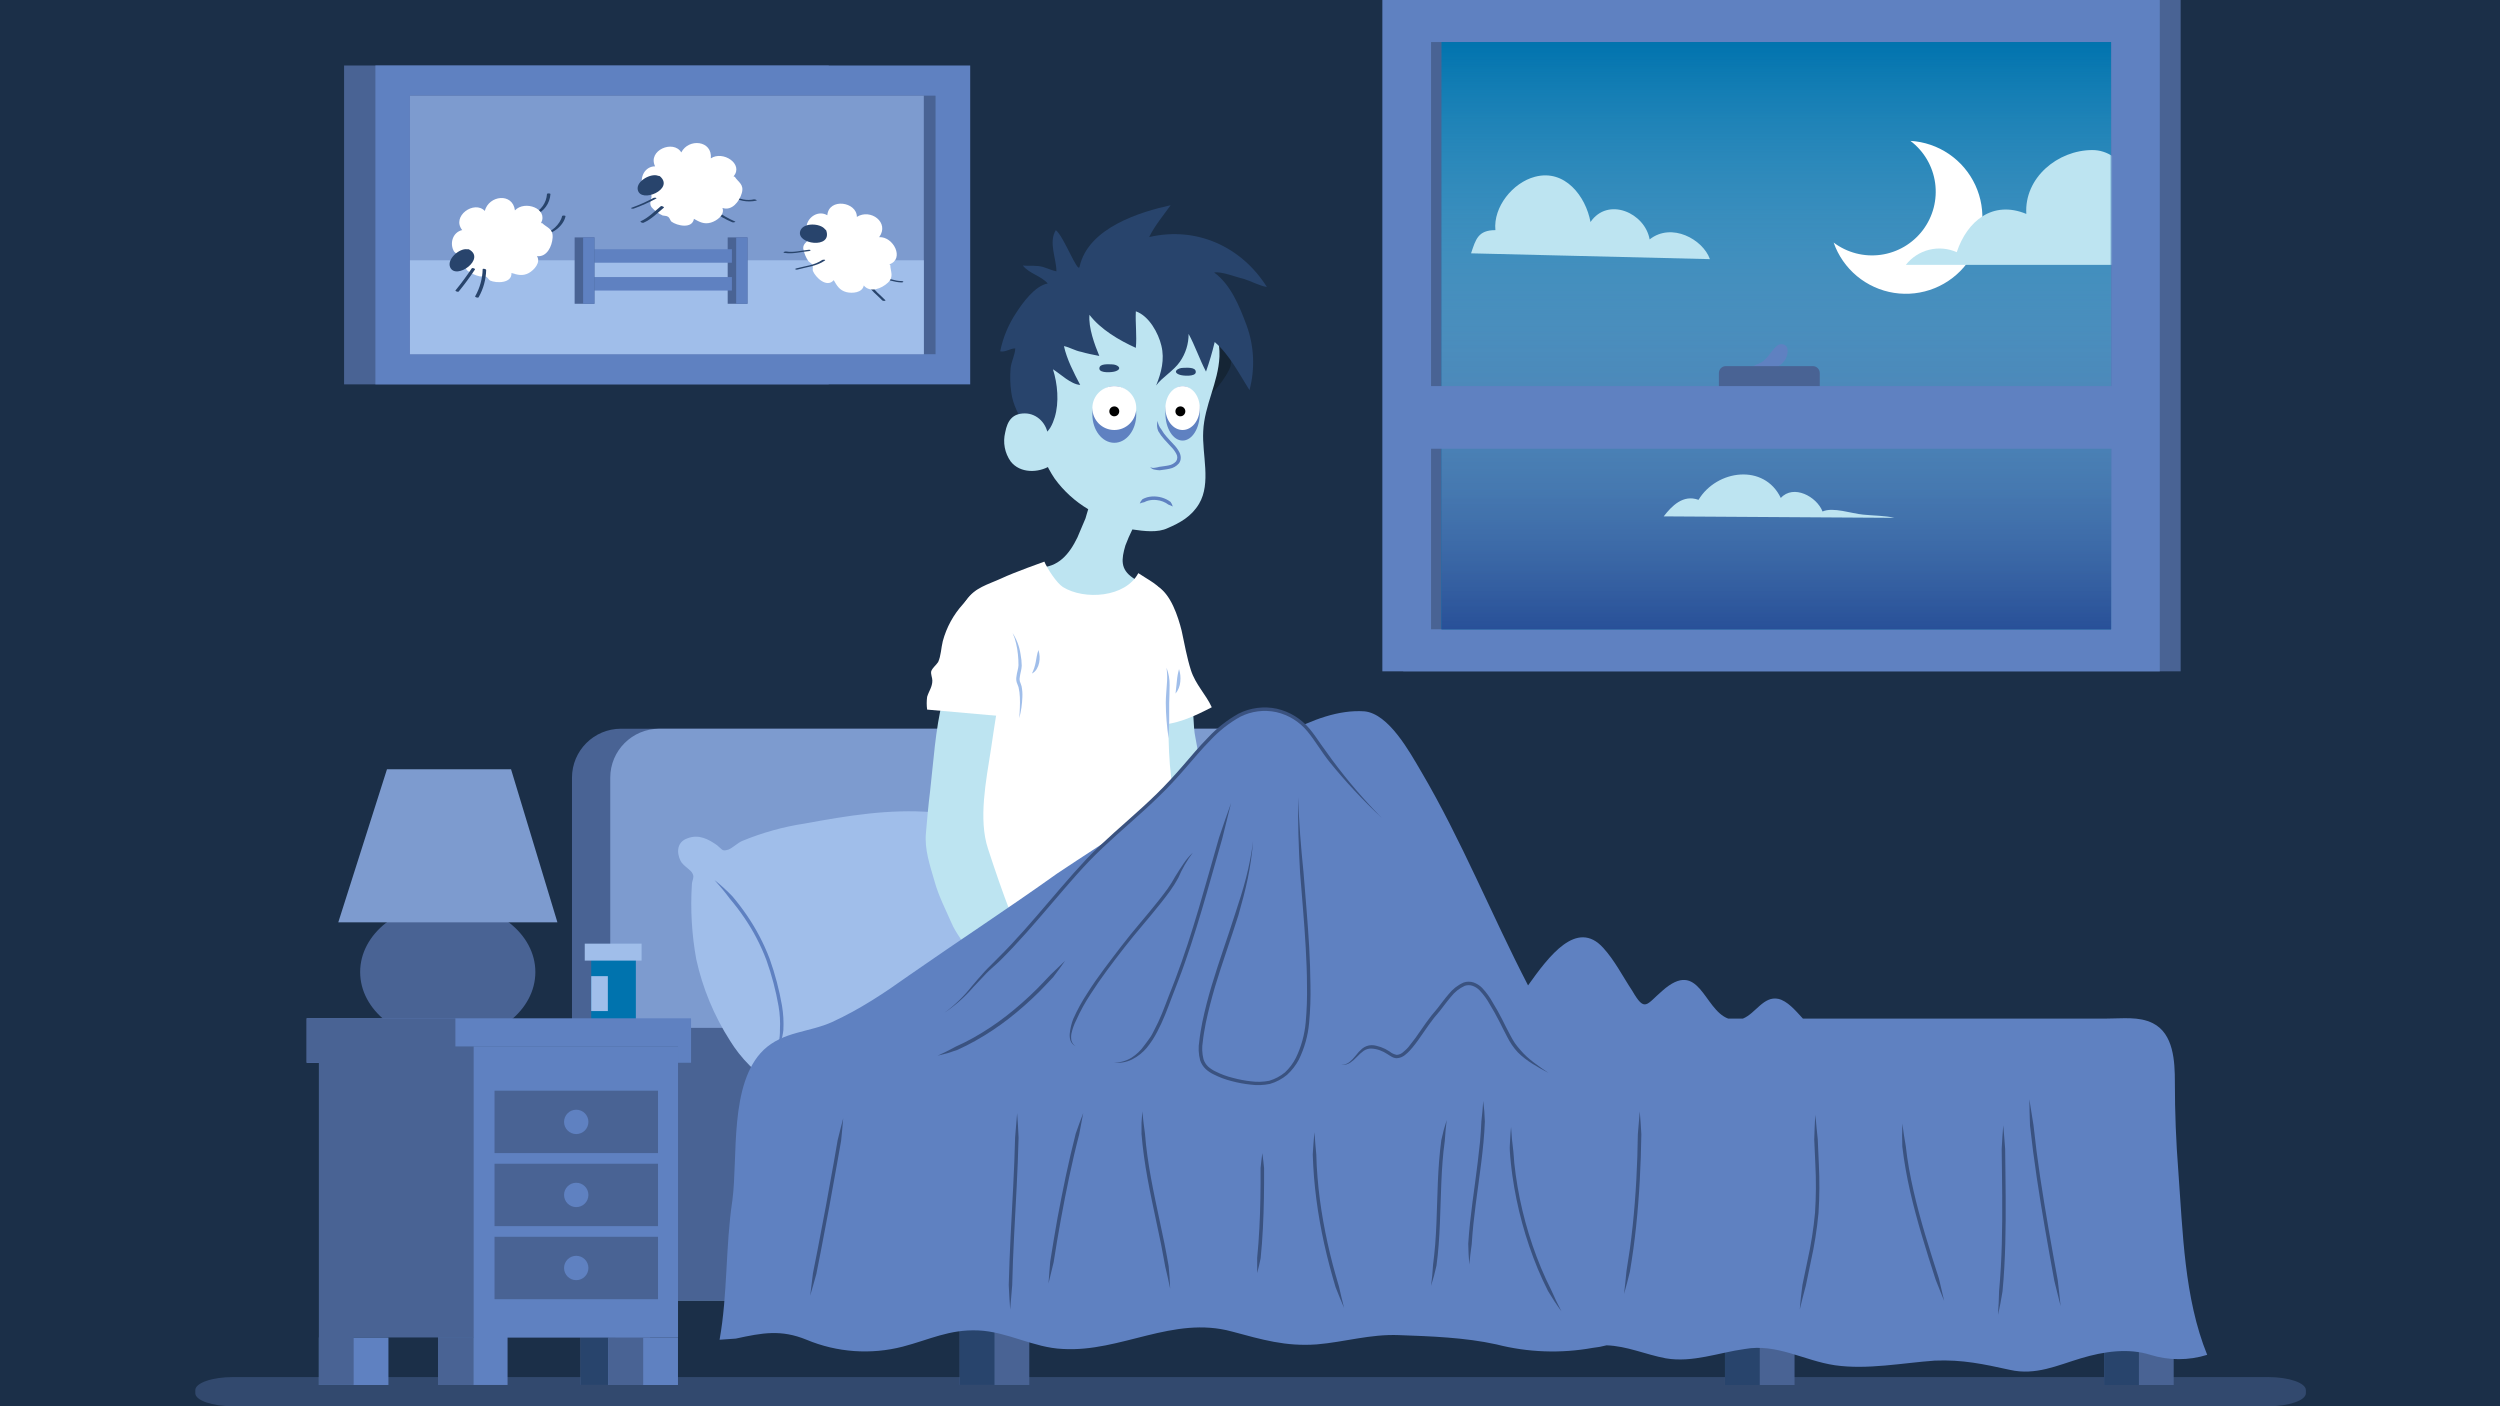 <svg width="1920" height="1080" viewBox="0 0 1920 1080" fill="none" xmlns="http://www.w3.org/2000/svg">
<rect x="0" y="0" width="1920" height="1080" fill="#333333" stroke="none"/>
<g clip-path="url(#clip0_799_1627)">
<path d="M1920 0H0V1080H1920V0Z" fill="#1B2F48"/>
<path d="M1674.74 0H1077.68V515.583H1674.74V0Z" fill="#496394"/>
<path d="M1658.71 0H1061.65V515.583H1658.71V0Z" fill="#5F81C1"/>
<path d="M1621.31 32.297H1099.05V483.286H1621.31V32.297Z" fill="#496394"/>
<path d="M1621.31 32.297H1107.06V483.286H1621.31V32.297Z" fill="#0073AE"/>
<path d="M1621.31 32.297H1107.06V483.286H1621.31V32.297Z" fill="url(#paint0_linear_799_1627)"/>
<mask id="mask0_799_1627" style="mask-type:luminance" maskUnits="userSpaceOnUse" x="1107" y="32" width="515" height="452">
<path d="M1621.31 32.297H1107.06V483.286H1621.31V32.297Z" fill="white"/>
</mask>
<g mask="url(#mask0_799_1627)">
<path d="M1129.77 194.559C1133.35 183.874 1135.11 176.741 1148.47 176.741C1146.71 158.949 1161.83 140.249 1178.76 135.788C1201.9 129.564 1217.93 150.935 1221.5 170.516C1234.86 150.935 1263.34 163.384 1266.92 183.874C1283.83 170.516 1307.87 183.874 1313.21 199.02L1129.77 194.559Z" fill="#BDE4F1"/>
<path d="M1467.2 108.192C1472.32 112.064 1476.64 116.907 1479.89 122.445C1483.15 127.984 1485.28 134.11 1486.17 140.473C1487.06 146.835 1486.68 153.311 1485.07 159.529C1483.45 165.748 1480.63 171.587 1476.76 176.714C1472.89 181.841 1468.04 186.156 1462.51 189.411C1456.97 192.667 1450.84 194.799 1444.48 195.687C1438.12 196.575 1431.64 196.202 1425.42 194.587C1419.2 192.973 1413.36 190.149 1408.24 186.278C1411.75 196.315 1417.92 205.211 1426.09 212.017C1434.26 218.823 1444.13 223.285 1454.64 224.927C1465.14 226.568 1475.9 225.328 1485.75 221.339C1495.61 217.35 1504.2 210.761 1510.61 202.274C1517.02 193.787 1521 183.721 1522.14 173.147C1523.28 162.574 1521.53 151.89 1517.07 142.235C1512.62 132.579 1505.62 124.313 1496.84 118.318C1488.06 112.323 1477.81 108.823 1467.2 108.192Z" fill="white"/>
<path d="M1463.7 203.402C1468.2 197.659 1474.49 193.584 1481.57 191.822C1488.65 190.061 1496.11 190.714 1502.78 193.678C1510.79 169.635 1530.37 153.606 1556.21 164.292C1554.52 136.616 1580.25 115.245 1606.96 115.245C1630.12 115.245 1644.36 143.749 1642.57 166.002C1653.26 153.553 1674.63 166.002 1680.88 176.687C1684.43 183.82 1684.43 190.045 1685.32 198.059C1685.32 198.967 1687.11 207.863 1686.22 203.402H1463.7Z" fill="#BDE4F1"/>
<path d="M1277.74 396.572C1283.88 388.557 1292.72 379.528 1304.45 383.882C1318.48 360.614 1354.94 355.832 1367.66 382.44C1377.35 371.754 1395.25 381.318 1399.71 392.832C1407.73 389.198 1421.99 394.434 1430.92 395.236C1438.93 396.064 1447.83 395.984 1454.96 397.694L1277.74 396.572Z" fill="#BDE4F1"/>
</g>
<path d="M1345.86 281.621C1348.37 279.938 1351.71 279.323 1354.22 277.24C1359.56 273.099 1363.22 264.096 1368.03 264.283C1374.71 264.497 1373.37 272.431 1370.94 276.385C1368.03 280.793 1362.93 283.09 1358.41 285.601C1356.41 286.657 1354.19 287.224 1351.92 287.257L1345.86 281.621Z" fill="#5F81C1"/>
<path d="M1392.24 281.167H1325.45C1322.5 281.167 1320.11 283.559 1320.11 286.509V297.195C1320.11 300.146 1322.5 302.538 1325.45 302.538H1392.24C1395.19 302.538 1397.58 300.146 1397.58 297.195V286.509C1397.58 283.559 1395.19 281.167 1392.24 281.167Z" fill="#496394"/>
<path d="M1624.86 296.527H1095.73V344.613H1624.86V296.527Z" fill="#5F81C1"/>
<path d="M636.464 50.303H264.256V295.191H636.464V50.303Z" fill="#496394"/>
<path d="M745.111 50.303H288.299V295.191H745.111V50.303Z" fill="#5F81C1"/>
<path d="M718.504 73.464H314.854V272.03H718.504V73.464Z" fill="#496394"/>
<path d="M709.475 73.464H314.854V272.03H709.475V73.464Z" fill="#7D9BCF"/>
<path d="M709.475 199.902H314.854V272.03H709.475V199.902Z" fill="#A0BEEA"/>
<path d="M411.237 165.093C414.46 163.761 417.246 161.554 419.281 158.722C421.315 155.889 422.517 152.545 422.751 149.065C422.751 148.37 420.079 148.317 420.079 149.065C419.863 152.335 418.752 155.482 416.867 158.163C414.983 160.844 412.397 162.955 409.394 164.265C408.138 164.773 410.676 165.227 411.317 164.987L411.237 165.093Z" fill="#28446C"/>
<path d="M416.153 179.92C423.793 180.615 432.823 173.562 434.319 166.082C434.452 165.441 431.807 165.227 431.647 166.082C430.525 171.719 423.018 179.439 416.874 178.932C415.752 178.932 414.336 179.786 416.153 179.947V179.92Z" fill="#28446C"/>
<path d="M415.511 171.345C421.308 160.232 403.036 153.553 395.476 161.567C393.686 147.756 375.44 149.973 372.314 161.995C364.3 153.553 346.508 166.002 354.95 176.687C347.39 178.477 345.173 187.373 348.726 193.17C350.943 195.842 355.404 196.296 356.74 198.513C358.53 201.184 355.858 204.737 358.957 207.863C361.865 210.041 365.209 211.563 368.761 212.324C370.097 212.324 371.887 211.87 372.768 212.324C374.558 212.752 374.986 214.541 376.321 215.423C381.237 217.667 393.258 217.667 392.804 209.653C397.265 210.988 401.272 212.324 406.161 209.653C410.168 207.409 415.511 201.639 412.386 196.723C419.972 197.631 423.98 189.163 424.407 182.484C424.861 175.352 419.972 174.924 416.393 171.345H415.511Z" fill="white"/>
<path d="M358.638 191.434C352.841 190.552 343.037 199.021 345.709 205.245C350.17 215.476 373.758 198.566 359.974 191.434H358.638Z" fill="#28446C"/>
<path d="M362.324 206.073C358.452 211.916 354.289 217.559 349.849 222.983C349.341 223.624 351.799 224.479 352.28 223.891C356.72 218.468 360.883 212.824 364.755 206.981C365.21 206.26 362.725 205.485 362.324 206.073Z" fill="#28446C"/>
<path d="M370.685 206.688C370.514 214.029 368.532 221.214 364.915 227.605C364.621 228.192 367.105 229.047 367.586 228.299C371.212 221.911 373.203 214.726 373.383 207.382C373.383 206.501 370.712 206.1 370.712 206.688H370.685Z" fill="#28446C"/>
<path d="M548.04 162.716C552.549 165.893 557.385 168.58 562.465 170.73C563.107 170.971 565.644 170.57 564.389 170.036C559.443 167.869 554.741 165.183 550.364 162.021C549.776 161.621 547.238 162.021 548.04 162.449V162.716Z" fill="#28446C"/>
<path d="M560.916 150.134C563.773 152.136 567.015 153.523 570.436 154.209C573.857 154.894 577.383 154.862 580.791 154.114C582.127 153.82 579.696 152.939 579.028 153.099C576.329 153.689 573.535 153.711 570.827 153.164C568.118 152.616 565.553 151.512 563.294 149.92C562.733 149.519 560.195 149.599 560.916 150.134Z" fill="#28446C"/>
<path d="M563.373 135.494C571.387 125.877 555.065 115.432 545.929 121.63C547.184 107.765 528.859 106.002 523.222 117.061C517.238 107.07 497.149 115.405 503.106 127.747C495.332 127.747 491.245 136.055 493.462 142.467C495.065 145.565 499.313 146.955 500.141 149.412C501.289 152.404 497.924 155.316 500.301 159.029C502.658 161.791 505.595 163.998 508.903 165.494C510.212 165.788 512.029 165.735 512.803 166.349C514.46 167.177 514.513 169.02 515.608 170.169C519.909 173.402 531.637 175.993 532.946 168.085C537.006 170.329 540.639 172.52 545.982 170.944C550.39 169.635 556.855 165.147 554.851 159.697C562.064 162.208 567.808 154.809 569.678 148.37C571.655 141.505 567.006 140.036 564.335 135.788L563.373 135.494Z" fill="white"/>
<path d="M505.379 134.987C500.036 132.85 488.522 138.994 489.778 145.672C491.915 156.625 518.602 145.191 506.688 135.254L505.379 134.987Z" fill="#28446C"/>
<path d="M501.904 152.004C496.541 154.899 490.969 157.391 485.235 159.457C483.632 160.071 485.929 160.499 486.677 160.205C492.596 158.084 498.347 155.521 503.881 152.538C505.057 151.843 502.519 151.656 501.904 152.004Z" fill="#28446C"/>
<path d="M507.488 158.388C502.546 162.502 498.031 167.204 492.074 169.902C491.139 170.329 493.437 171.425 494.104 171.131C500.195 168.459 504.79 163.704 509.839 159.483C510.427 159.003 508.103 157.881 507.488 158.388Z" fill="#28446C"/>
<path d="M666.331 217.213C668.228 223.197 673.518 226.322 677.578 230.73C678.059 231.238 680.624 231.265 679.929 230.517C675.949 226.242 670.766 223.17 668.923 217.32C668.682 216.599 666.091 216.438 666.251 217.32L666.331 217.213Z" fill="#28446C"/>
<path d="M675.814 213.232C681.478 214.595 686.633 216.785 692.511 216.919C694.087 216.919 694.194 215.877 692.511 215.85C687.168 215.85 682.332 213.66 677.15 212.404C676.375 212.217 674.078 212.832 675.734 213.232H675.814Z" fill="#28446C"/>
<path d="M683.027 203.027C694.889 198.913 686.206 181.523 675.2 182.137C683.401 170.89 668.602 159.964 658.076 166.563C658.076 154.915 636.545 151.736 635.369 165.307C628.637 161.407 620.917 166.349 619.528 173.001C619.287 176.474 622.199 179.84 621.665 182.377C621.131 185.556 616.75 186.304 616.856 190.712C617.463 194.291 618.85 197.693 620.917 200.677C621.905 201.585 623.588 202.493 623.829 203.348C624.817 204.897 623.829 206.5 624.283 208.05C626.313 213.045 634.969 221.407 640.311 215.156C642.636 219.19 644.639 222.93 650.009 224.345C654.47 225.467 662.324 224.933 663.366 219.243C668.254 225.093 676.99 221.701 681.879 217.133C686.767 212.564 683.856 208.584 683.722 203.562L683.027 203.027Z" fill="white"/>
<path d="M633.554 175.993C629.948 171.371 617.018 170.784 614.667 177.168C610.874 187.667 639.645 191.567 634.516 176.901L633.554 175.993Z" fill="#28446C"/>
<path d="M621.211 191.808C615.28 192.342 609.617 194.132 603.633 193.117C602.805 192.983 600.694 193.918 602.404 194.212C608.869 195.281 614.933 193.437 621.344 192.85C622.894 192.716 622.787 191.648 621.344 191.808H621.211Z" fill="#28446C"/>
<path d="M631.469 199.662C625.405 203.829 618.406 204.23 611.541 206.127C609.804 206.608 611.274 207.355 612.396 207.035C619.715 205.005 627.035 204.551 633.446 200.143C634.595 199.341 632.03 199.261 631.469 199.662Z" fill="#28446C"/>
<path d="M574.061 182.324H558.86V233.295H574.061V182.324Z" fill="#496394"/>
<path d="M574.059 182.324H565.377V233.295H574.059V182.324Z" fill="#5F81C1"/>
<path d="M562.092 191.407H452.163V201.772H562.092V191.407Z" fill="#5F81C1"/>
<path d="M562.092 212.778H452.163V223.143H562.092V212.778Z" fill="#5F81C1"/>
<path d="M456.519 182.324H441.318V233.295H456.519V182.324Z" fill="#496394"/>
<path d="M456.517 182.324H447.835V233.295H456.517V182.324Z" fill="#5F81C1"/>
<g style="mix-blend-mode:multiply" opacity="0.5">
<path d="M1770.91 1069.98C1770.91 1075.51 1757.9 1080 1741.84 1080H179.065C163.037 1080 150 1075.51 150 1069.98V1067.63C150 1062.07 163.01 1057.59 179.065 1057.59H1741.84C1757.87 1057.59 1770.91 1062.07 1770.91 1067.63V1069.98Z" fill="#496394"/>
</g>
<path d="M1669.39 1027.16H1615.97V1063.68H1669.39V1027.16Z" fill="#496394"/>
<path d="M1642.68 1027.16H1615.97V1063.68H1642.68V1027.16Z" fill="#28446C"/>
<path d="M1378.21 1027.16H1324.78V1063.68H1378.21V1027.16Z" fill="#496394"/>
<path d="M1351.5 1027.16H1324.78V1063.68H1351.5V1027.16Z" fill="#28446C"/>
<path d="M790.498 995.129H737.069V1063.65H790.498V995.129Z" fill="#496394"/>
<path d="M763.783 995.129H737.069V1063.65H763.783V995.129Z" fill="#28446C"/>
<path d="M499.314 995.129H445.886V1063.65H499.314V995.129Z" fill="#496394"/>
<path d="M472.6 995.129H445.886V1063.65H472.6V995.129Z" fill="#28446C"/>
<path d="M945.682 559.662H476.902C456.128 559.662 439.288 576.502 439.288 597.275V961.069C439.288 981.842 456.128 998.682 476.902 998.682H945.682C966.455 998.682 983.295 981.842 983.295 961.069V597.275C983.295 576.502 966.455 559.662 945.682 559.662Z" fill="#496394"/>
<path d="M975.066 559.662H506.286C485.513 559.662 468.673 576.502 468.673 597.275V961.069C468.673 981.842 485.513 998.682 506.286 998.682H975.066C995.84 998.682 1012.68 981.842 1012.68 961.069V597.275C1012.68 576.502 995.84 559.662 975.066 559.662Z" fill="#7D9BCF"/>
<path d="M1607.95 992.03C1608.12 993.583 1607.69 995.141 1606.74 996.38C1605.79 997.619 1604.39 998.444 1602.85 998.682H491.541C489.993 998.45 488.595 997.628 487.639 996.388C486.683 995.148 486.243 993.587 486.412 992.03V796.055C486.236 794.498 486.673 792.932 487.63 791.691C488.588 790.45 489.99 789.629 491.541 789.403H1602.85C1604.4 789.635 1605.79 790.459 1606.74 791.699C1607.7 792.94 1608.13 794.502 1607.95 796.055V992.03Z" fill="#496394"/>
<path d="M595.486 831.478C582.129 827.471 568.104 811.442 560.757 799.421C548.417 780.207 539.598 758.949 534.711 736.643C531.272 717.704 530.151 698.417 531.372 679.207C531.372 676.536 533.375 673.865 532.04 671.193C530.704 667.854 524.693 665.182 522.69 661.175C519.35 654.497 520.018 646.483 528.032 643.811C536.715 640.472 544.061 644.479 550.739 649.154C555.414 653.161 554.747 653.829 559.422 652.493C562.761 651.157 566.768 647.15 570.107 645.815C585.536 639.432 601.683 634.947 618.193 632.458C650.918 626.447 682.975 621.104 716.367 623.775C733.731 625.111 755.771 626.447 771.799 633.793C773.803 629.118 779.146 617.097 786.492 620.436C792.503 623.108 788.495 636.465 789.163 641.14C791.167 655.165 805.192 672.529 810.535 686.554C821.22 711.932 829.235 750.668 819.885 777.382C805.86 817.453 749.76 828.139 713.028 832.814C694.328 834.817 676.296 832.814 658.264 834.817C644.239 836.821 630.214 838.824 616.189 836.821C613.149 835.835 610.016 835.164 606.839 834.817L595.486 831.478Z" fill="#A0BEEA"/>
<path d="M548.734 675.868C553.61 679.724 558.216 683.911 562.519 688.397C566.542 693.157 570.314 698.123 573.819 703.277C580.854 713.573 586.647 724.665 591.076 736.322C595.271 748.059 598.453 760.133 600.587 772.413C601.625 778.589 601.974 784.86 601.628 791.113C600.969 797.394 598.866 803.438 595.484 808.771C597.913 803.151 599.107 797.074 598.984 790.953C599.317 784.878 598.968 778.784 597.942 772.787C595.834 760.699 592.697 748.812 588.565 737.257C584.223 725.793 578.528 714.888 571.602 704.773C568.164 699.705 564.454 694.827 560.489 690.16C556.856 685.191 552.875 680.49 548.734 675.868Z" fill="#5F81C1"/>
<path d="M922.306 304.541C928.985 308.976 943.678 286.723 945.013 281.38C946.776 272.912 946.349 259.127 936.999 255.548C922.734 250.659 912.048 264.47 912.502 276.919L922.306 304.541Z" fill="#152535"/>
<path d="M924.068 331.256C924.977 311.22 935.662 293.856 936.544 273.82C937.425 251.541 923.641 227.498 904.033 217.721C879.99 206.127 848.387 209.252 827.897 225.735C806.099 242.191 794.959 274.248 794.077 300.962C793.169 324.577 796.749 348.166 810.106 367.747C816.989 377.175 825.714 385.109 835.751 391.069C834.843 393.74 834.122 396.759 833.694 398.041C831.477 402.93 829.687 407.818 827.47 412.734C821.219 425.637 812.777 435.868 797.63 435.868L796.294 442.547C798.512 444.791 799.42 448.344 801.637 451.015C805.558 455.915 810.547 459.854 816.223 462.529C828.699 469.208 841.148 471.452 854.959 467.444C862.412 465.5 868.9 460.903 873.204 454.515C878.547 448.29 875.876 447.836 870.106 443.829C860.302 437.151 861.183 429.591 864.309 418.905C865.882 414.721 867.665 410.62 869.652 406.616C878.681 407.952 889.233 409.288 896.873 405.548C906.223 401.541 915.119 396.652 920.916 386.848C930.319 370.873 923.08 349.047 924.068 331.256Z" fill="#BDE4F1"/>
<path d="M800.195 333.473C805.538 333.019 808.663 325.004 809.999 320.57C813.552 308.976 812.216 294.737 808.663 283.597C814.433 287.177 822.448 295.191 829.58 295.619C824.692 286.269 819.349 276.037 817.105 265.806C821.566 266.687 825.573 269.359 830.462 270.24C834.923 271.576 839.812 272.484 844.273 273.366C840.72 264.898 835.805 251.54 836.713 241.763C845.155 252.876 859.42 261.345 872.323 267.142C873.204 257.792 871.869 248.442 872.323 239.092C882.554 242.645 889.687 256.002 891.904 265.352C894.576 276.037 891.904 286.269 887.897 296.073C892.358 289.849 901.254 284.933 906.17 277.827C910.548 271.563 912.881 264.098 912.848 256.456C917.737 265.352 921.29 276.037 926.205 285.387C928.836 277.943 931.065 270.363 932.884 262.68C943.997 272.03 952.011 287.605 959.598 299.626C963.993 283.174 963.209 265.768 957.354 249.777C952.011 235.512 945.333 218.602 932.43 209.252C938.654 208.37 948.912 212.805 955.137 214.141C960.934 215.931 967.158 219.484 972.955 220.392C953.347 189.216 918.618 173.642 882.554 182.084C886.562 173.642 893.694 165.174 899.037 157.614C876.784 162.502 835.805 174.524 829.126 204.791C827.844 210.641 817.105 181.656 810.88 176.741C805.083 186.091 811.335 198.566 811.335 208.37C806.419 207.462 802.412 204.791 797.523 204.363C793.516 203.909 789.055 204.363 785.502 203.909C790.391 210.134 799.741 211.923 804.656 217.72C794.852 219.484 785.502 232.413 780.613 239.973C774.551 249.012 770.313 259.149 768.138 269.813C772.145 270.695 775.698 267.569 779.705 267.569C779.705 272.03 776.606 277.827 776.152 282.716C775.616 288.796 775.768 294.916 776.606 300.962C777.942 311.647 782.83 318.78 786.838 327.676L800.195 333.473Z" fill="#28446C"/>
<path d="M889.02 323.241C889.354 325.649 890.353 327.916 891.905 329.786C893.091 331.879 894.506 333.832 896.126 335.61C897.729 337.48 899.465 339.243 901.175 341.113C903.061 342.971 904.639 345.117 905.85 347.471C906.475 348.772 906.804 350.195 906.812 351.638C906.828 353.185 906.32 354.692 905.369 355.913C903.511 358.056 900.975 359.498 898.183 360C896.794 360.347 895.645 360.454 894.39 360.668C893.134 360.882 891.879 361.069 890.596 361.175C889.276 361.112 887.963 360.942 886.669 360.668C886.002 360.582 885.359 360.357 884.784 360.007C884.209 359.658 883.714 359.191 883.33 358.638C883.833 358.967 884.398 359.191 884.99 359.297C885.583 359.403 886.19 359.387 886.776 359.252C887.979 359.115 889.168 358.873 890.329 358.531C891.531 358.37 892.76 358.237 893.989 358.023C895.218 357.809 896.527 357.676 897.569 357.409C899.75 357.037 901.743 355.946 903.232 354.31C903.807 353.47 904.13 352.483 904.164 351.465C904.197 350.448 903.938 349.442 903.419 348.566C902.323 346.473 900.898 344.57 899.198 342.93C897.515 341.086 895.779 339.297 894.096 337.373C892.351 335.442 890.819 333.328 889.528 331.069C888.486 328.59 888.307 325.834 889.02 323.241Z" fill="#5F81C1"/>
<path d="M875.315 386.687C875.572 386.081 875.866 385.493 876.197 384.924C876.584 384.375 877.003 383.848 877.453 383.348C878.598 382.756 879.796 382.273 881.032 381.905C883.488 381.259 886.045 381.087 888.566 381.398C891.074 381.661 893.516 382.367 895.778 383.482C896.916 384.047 897.998 384.718 899.011 385.485C899.39 386.03 899.729 386.601 900.026 387.195C900.295 387.782 900.519 388.39 900.694 389.011C899.626 388.451 898.519 387.969 897.381 387.569C894.724 385.584 891.573 384.364 888.272 384.043C886.09 383.777 883.877 383.931 881.754 384.497C880.718 384.769 879.721 385.173 878.788 385.699L877.079 386.073L875.315 386.687Z" fill="#5F81C1"/>
<path d="M844.327 282.823C844.314 282.956 844.314 283.09 844.327 283.223C844.648 286.776 854.265 286.028 856.589 285.174C862.6 283.17 858.272 279.831 853.918 279.831C851.647 279.831 844.434 279.029 844.327 282.823Z" fill="#28446C"/>
<path d="M918.353 285.494C918.367 285.627 918.367 285.762 918.353 285.895C918.033 289.448 908.389 288.7 906.065 287.845C900.054 285.841 904.409 282.502 908.736 282.502C911.034 282.502 918.247 281.701 918.353 285.494Z" fill="#28446C"/>
<path d="M872.644 318.272C872.644 330.32 865.111 340.071 855.787 340.071C846.464 340.071 838.931 330.32 838.931 318.272C838.931 306.224 846.491 296.474 855.787 296.474C865.084 296.474 872.644 306.278 872.644 318.272Z" fill="#5F81C1"/>
<path d="M855.787 330.24C865.097 330.24 872.644 322.693 872.644 313.384C872.644 304.074 865.097 296.527 855.787 296.527C846.478 296.527 838.931 304.074 838.931 313.384C838.931 322.693 846.478 330.24 855.787 330.24Z" fill="white"/>
<path d="M859.581 315.922C859.581 316.677 859.357 317.416 858.937 318.044C858.517 318.672 857.92 319.162 857.222 319.451C856.524 319.74 855.756 319.816 855.015 319.668C854.274 319.521 853.594 319.157 853.059 318.623C852.525 318.089 852.161 317.408 852.014 316.667C851.866 315.926 851.942 315.158 852.231 314.46C852.52 313.762 853.01 313.165 853.638 312.745C854.266 312.325 855.005 312.101 855.76 312.101C856.263 312.098 856.762 312.194 857.227 312.385C857.692 312.576 858.114 312.857 858.47 313.212C858.825 313.568 859.106 313.99 859.297 314.455C859.488 314.921 859.584 315.419 859.581 315.922Z" fill="black"/>
<path d="M908.227 338.361C915.515 338.361 921.424 328.997 921.424 317.444C921.424 305.892 915.515 296.527 908.227 296.527C900.939 296.527 895.03 305.892 895.03 317.444C895.03 328.997 900.939 338.361 908.227 338.361Z" fill="#5F81C1"/>
<path d="M908.227 330.24C915.515 330.24 921.424 322.693 921.424 313.384C921.424 304.074 915.515 296.527 908.227 296.527C900.939 296.527 895.03 304.074 895.03 313.384C895.03 322.693 900.939 330.24 908.227 330.24Z" fill="white"/>
<path d="M910.338 315.922C910.338 316.677 910.113 317.416 909.694 318.044C909.274 318.672 908.677 319.162 907.979 319.451C907.281 319.74 906.513 319.816 905.772 319.668C905.031 319.521 904.35 319.157 903.816 318.623C903.282 318.089 902.918 317.408 902.771 316.667C902.623 315.926 902.699 315.158 902.988 314.46C903.277 313.762 903.767 313.165 904.395 312.745C905.023 312.325 905.762 312.101 906.517 312.101C907.02 312.098 907.518 312.194 907.983 312.385C908.449 312.576 908.871 312.857 909.226 313.212C909.582 313.568 909.863 313.99 910.054 314.455C910.245 314.921 910.341 315.419 910.338 315.922Z" fill="black"/>
<path d="M805.004 336.198C804.684 325.512 796.483 317.498 787.106 317.498C777.729 317.498 773.749 322.84 771.986 332.11C771.051 335.898 770.939 339.841 771.658 343.676C772.377 347.51 773.91 351.145 776.153 354.336C783.419 363.74 797.525 363.259 806.474 357.756" fill="#BDE4F1"/>
<path d="M914.719 538.29C917.39 547.64 916.054 556.99 918.058 566.34C920.729 581.701 924.069 597.061 927.408 611.754C934.086 639.136 939.429 663.179 954.122 686.554C948.779 691.229 940.765 689.225 934.086 689.893C928.076 690.561 922.065 693.9 916.054 693.232C912.715 679.875 906.704 667.854 903.365 653.829C900.026 640.472 896.019 626.447 893.347 613.09C891.344 599.733 891.344 586.376 889.34 573.687C888.005 565.004 888.672 552.315 886.001 544.969L914.719 538.29Z" fill="#BDE4F1"/>
<path d="M888.351 450.134C899.037 455.476 904.834 473.722 907.505 484.408C909.723 494.639 911.512 504.898 914.611 514.675C918.191 525.815 926.205 533.375 930.64 543.179C917.737 549.858 902.163 557.418 887.016 556.536L888.351 450.134Z" fill="white"/>
<path d="M922.733 676.242C917.39 671.353 914.719 658.878 912.501 652.199C908.494 639.75 905.823 627.275 902.697 614.799C896.927 591.211 897.354 564.951 897.354 540.454C897.354 520.873 899.598 500.837 899.144 481.229C899.144 473.214 899.144 464.425 895.137 457.186C890.703 449.172 881.326 445.058 874.22 440.169C864.416 458.869 832.813 461.086 816.33 450.855C811.442 447.729 804.309 436.669 802.065 431.327C802.065 431.327 778.476 439.715 769.126 444.176C758.441 449.065 748.797 451.175 742.118 460.979C734.986 471.665 733.971 489.59 732.635 501.612C729.509 530.543 729.509 559.929 728.628 588.887C728.174 601.79 731.299 613.811 732.635 626.287C733.963 640.555 736.912 654.626 741.424 668.228C746.767 685.165 751.655 702.075 763.677 715.886C766.348 718.985 785.956 740.356 789.963 733.677L922.733 676.242Z" fill="white"/>
<path d="M776.153 701.247C769.929 685.218 764.132 668.281 758.789 651.826C751.229 629.118 757.453 598.825 761.006 575.69C762.796 564.55 764.132 553.411 766.349 542.297C752.564 542.297 737.872 538.29 724.06 537.382C718.263 560.543 716.928 585.04 714.256 608.175C712.92 618.86 712.039 629.119 711.157 639.35C709.822 652.253 714.256 664.728 717.836 677.204C720.935 688.317 726.278 698.575 730.739 708.807C734.292 717.275 740.543 723.954 744.55 731.968L776.153 701.247Z" fill="#BDE4F1"/>
<path d="M712.039 544.969C711.599 541.716 711.599 538.418 712.039 535.165C713.375 530.703 716.047 527.605 716.047 522.689C716.047 520.472 714.711 517.8 715.165 515.583C716.047 512.912 718.718 511.122 720.508 508.45C722.725 503.562 722.725 497.765 724.061 492.422C726.908 481.816 732.248 472.043 739.635 463.918C745.886 456.358 753.901 447.462 764.132 452.351C772.146 455.904 777.035 468.379 780.161 476.393C784.112 485.505 786.123 495.34 786.064 505.271V517.747C785.736 522.124 786.337 526.521 787.828 530.65C789.163 535.565 787.4 539.572 786.946 544.007V551.594L712.039 544.969Z" fill="white"/>
<path d="M897.489 567.035C896.795 562.52 896.26 558.005 895.913 553.464C895.566 548.922 895.325 544.408 895.325 539.759C895.325 535.111 895.833 530.65 896.1 526.162C896.539 521.716 896.467 517.234 895.886 512.805C897.556 517.121 898.364 521.722 898.264 526.349C898.264 530.917 898.077 535.485 897.943 539.973V553.517C897.863 557.925 897.756 562.466 897.489 567.035Z" fill="#A0BEEA"/>
<path d="M905.503 513.847C906.499 516.985 906.827 520.298 906.465 523.571C906.21 526.911 904.932 530.092 902.805 532.68C903.099 529.341 903.499 526.376 903.82 523.277C904.063 520.085 904.627 516.926 905.503 513.847Z" fill="#A0BEEA"/>
<path d="M782.805 551.514C782.965 548.842 783.205 546.171 783.259 543.5C783.312 540.828 783.446 538.157 783.259 535.485C783.173 532.894 782.833 530.317 782.244 527.792C781.896 526.616 781.309 525.521 780.828 524.025C780.403 522.52 780.348 520.934 780.667 519.403C780.988 516.304 782.083 513.633 782.19 510.988C782.217 508.195 782.074 505.403 781.763 502.627C781.502 499.801 781.038 496.998 780.374 494.239C779.767 491.481 778.871 488.795 777.702 486.224C780.881 491.135 782.959 496.676 783.793 502.467C784.359 505.372 784.663 508.322 784.701 511.282C784.568 514.408 783.526 517.186 783.232 519.831C782.95 520.944 782.95 522.11 783.232 523.223C783.553 524.292 784.22 525.601 784.568 527.044C785.127 529.793 785.333 532.603 785.182 535.405C784.998 540.847 784.201 546.251 782.805 551.514Z" fill="#A0BEEA"/>
<path d="M797.523 499.207C798.54 502.394 798.724 505.787 798.057 509.065C797.713 510.746 797.081 512.355 796.187 513.82C795.316 515.297 794.048 516.501 792.527 517.293C793.887 514.516 794.866 511.569 795.439 508.531C796.027 505.539 796.347 502.44 797.523 499.207Z" fill="#A0BEEA"/>
<path d="M1672.97 899.813C1671.18 876.652 1670.3 854.399 1670.3 831.238C1670.3 815.209 1669.39 793.838 1653.36 785.823C1642.68 780.481 1630.23 782.271 1617.75 782.271H1384.62C1378.66 775.752 1372.68 768.726 1365.76 767.124C1354.43 764.719 1348.26 778.37 1338.57 782.271H1327.21C1308.35 775.245 1305.07 735.708 1276.7 760.899C1264.25 771.585 1263.34 777.809 1253.56 760.899C1246.43 750.214 1240.2 737.738 1231.28 727.961C1210.98 705.547 1189.55 734.372 1173.55 756.785C1145.4 702.475 1122.58 645.414 1091.49 592.6C1082.59 577.453 1066.56 548.067 1047.86 546.304C1008.57 543.633 965.823 577.4 933.766 595.271C891.023 619.314 851.833 644.238 811.762 670.953C774.362 697.667 736.081 722.618 697.8 749.332C679.1 762.689 660.4 775.138 639.028 784.942C621.21 792.956 601.629 792.075 586.482 806.313C559.767 832.146 566.9 889.127 562.439 922.066C557.096 957.702 558.886 994.194 552.635 1028.92L565.11 1028.04C585.6 1023.58 599.839 1020.91 619.42 1028.92C642.826 1038.69 668.78 1040.55 693.338 1034.21C713.828 1028.87 728.948 1020.85 751.228 1021.76C773.507 1022.67 793.97 1035.12 816.223 1036C860.756 1038.67 900.827 1010.17 946.241 1022.64C969.482 1028.87 987.194 1034.21 1011.24 1032.5C1032.61 1030.71 1052.19 1024.49 1074.47 1025.37C1098.51 1026.25 1125.23 1027.16 1149.27 1032.5C1173.42 1038.69 1198.62 1039.6 1223.16 1035.17C1226.77 1034.8 1230.34 1034.14 1233.85 1033.2C1249.74 1033.78 1263.23 1040.12 1279.26 1043.19C1299.75 1046.74 1320.24 1038.73 1339.82 1036.06C1364.75 1031.59 1385.23 1044.95 1409.28 1048.53C1434.2 1052.08 1460.92 1046.74 1485.87 1044.95C1507.24 1044.07 1523.27 1047.62 1543.73 1052.08C1563.34 1056.54 1580.25 1048.53 1598.07 1043.19C1615.88 1037.84 1634.56 1035.17 1651.49 1040.52C1665.7 1044.95 1680.92 1044.95 1695.12 1040.52C1677.41 996.812 1676.42 946.055 1672.97 899.813Z" fill="#5F81C1"/>
<path d="M725.396 777.756C739.634 768.86 751.228 751.042 763.677 740.356C789.509 715.485 810.881 686.928 834.924 661.175C855.413 639.804 879.456 621.986 899.038 600.614C915.948 582.796 930.213 561.425 950.676 549.857C958.793 545.485 968.094 543.818 977.224 545.101C986.354 546.384 994.836 550.55 1001.43 556.99C1008.57 564.096 1013.91 573.9 1020.13 581.914C1032.64 598.341 1046.38 613.799 1061.22 628.157" fill="#5F81C1"/>
<path d="M725.396 777.756C733.253 771.955 740.297 765.126 746.339 757.453C749.518 753.74 752.644 750 755.983 746.367C759.323 742.734 763.009 739.421 766.295 735.922C780.133 722.217 792.849 707.364 805.538 692.511C811.896 685.085 818.254 677.658 824.745 670.338C828.005 666.678 831.29 663.045 834.656 659.466C838.022 655.886 841.575 652.493 845.128 649.127C859.394 635.637 874.514 623.241 888.405 609.59C895.351 602.778 901.949 595.592 908.334 588.219C914.719 580.846 920.97 573.312 927.916 566.287C934.709 559.035 942.585 552.88 951.264 548.041C960.355 543.508 970.713 542.19 980.649 544.301C990.544 546.585 999.414 552.057 1005.89 559.875C1009.07 563.695 1011.85 567.89 1014.6 571.817C1017.35 575.743 1020.21 579.697 1023.12 583.651C1034.77 599.36 1047.49 614.232 1061.22 628.157C1046.89 614.8 1033.5 600.465 1021.15 585.254C1015 577.613 1010.12 568.958 1004 561.585C997.899 554.216 989.543 549.062 980.222 546.919C970.833 544.908 961.038 546.171 952.466 550.499C944.045 555.207 936.403 561.191 929.812 568.237C923 575.129 916.749 582.636 910.338 590.036C903.926 597.435 897.274 604.675 890.275 611.407C876.277 625.165 861.13 637.587 846.972 650.997C843.445 654.337 839.973 657.756 836.607 661.229C833.241 664.702 829.981 668.388 826.749 671.914C820.257 679.207 813.926 686.634 807.568 694.061C794.852 708.914 782.136 723.82 768.165 737.658C764.639 741.158 760.819 744.096 757.479 747.569C754.14 751.042 750.721 754.622 747.381 758.255C740.959 765.71 733.564 772.269 725.396 777.756Z" fill="#3A5280"/>
<path d="M720.053 810.774C722.377 809.626 724.728 808.504 727.052 807.435L733.891 803.856L740.836 800.57L747.595 796.99C756.531 791.976 765.077 786.297 773.16 780C781.239 773.674 788.938 766.877 796.215 759.644L801.558 754.141L806.9 748.504L812.484 743.161C814.3 741.318 816.17 739.528 818.04 737.818C815.128 742.119 812.003 746.26 808.877 750.401L803.534 756.064L798.192 761.62C790.834 768.925 783.056 775.794 774.897 782.19C766.708 788.574 758.046 794.325 748.984 799.394L742.092 803.054L735.066 806.393L727.666 808.851L720.053 810.774Z" fill="#3A5280"/>
<path d="M916.055 654.871C911.577 660.86 907.828 667.362 904.889 674.239C903.074 677.581 901.058 680.811 898.851 683.909C896.634 686.981 894.363 689.947 892.039 692.912C882.716 704.746 872.671 715.913 863.562 727.64C854.452 739.368 845.263 751.389 837.248 763.971C833.164 770.172 829.591 776.694 826.563 783.473C824.883 786.732 823.643 790.199 822.876 793.784C822.532 795.549 822.532 797.363 822.876 799.127C823.376 800.907 824.493 802.451 826.029 803.482C824.291 802.621 822.924 801.159 822.182 799.368C821.59 797.57 821.38 795.668 821.567 793.784C821.954 789.942 822.853 786.169 824.239 782.564C827.324 775.645 830.97 768.989 835.138 762.662C843.152 749.947 852.502 738.059 861.585 726.171C870.668 714.283 880.819 703.063 890.062 691.309C892.36 688.37 894.657 685.432 896.821 682.413C898.945 679.381 900.898 676.233 902.671 672.983C904.675 669.831 906.652 666.625 908.816 663.5C910.876 660.345 913.306 657.448 916.055 654.871Z" fill="#3A5280"/>
<path d="M855.52 816.117C860.224 816.097 864.837 814.815 868.877 812.404C872.79 809.928 876.169 806.695 878.814 802.894C880.284 801.104 881.486 799.207 882.928 797.284C884.371 795.36 885.359 793.303 886.401 791.22C888.607 787.07 890.596 782.807 892.358 778.45C894.148 774.096 895.778 769.688 897.488 765.227C899.197 760.766 901.014 756.438 902.643 752.003C906.009 743.188 909.081 734.238 912.047 725.289C917.951 707.311 923.213 689.118 928.369 670.899L936.143 643.544C939.188 634.568 942.207 625.565 945.493 616.669L938.654 644.185L930.88 671.514C925.724 689.759 920.462 707.978 914.531 726.01C911.539 735.013 908.467 743.989 905.074 752.725C903.445 757.186 901.601 761.567 899.918 766.082C898.235 770.596 896.606 774.951 894.763 779.439C892.974 783.876 890.959 788.218 888.725 792.449C886.522 796.743 883.881 800.798 880.845 804.55C877.726 808.309 873.871 811.391 869.518 813.606C865.188 815.766 860.33 816.637 855.52 816.117Z" fill="#3A5280"/>
<path d="M962.376 646.029C961.614 655.659 960.249 665.233 958.289 674.693C956.285 684.15 953.828 693.393 951.13 702.796C945.306 721.202 938.708 739.341 933.151 757.747C930.48 766.964 927.995 776.26 926.045 785.637C925.19 790.338 924.255 795.04 923.774 799.795C922.98 804.368 923.163 809.056 924.309 813.553C925.003 815.65 926.194 817.547 927.781 819.083C929.474 820.609 931.383 821.879 933.445 822.85C937.693 825.003 942.175 826.661 946.802 827.792C951.393 829.04 956.072 829.933 960.8 830.463C965.432 831.074 970.132 830.929 974.718 830.036C979.162 828.73 983.297 826.54 986.873 823.598C990.275 820.405 993.096 816.644 995.208 812.484C999.349 803.931 1001.91 794.7 1002.77 785.236C1003.63 775.689 1003.96 766.102 1003.76 756.518C1003.76 746.901 1003.3 737.284 1002.79 727.694C1001.7 708.46 999.936 689.279 998.44 670.045C997.372 650.757 996.624 631.443 997.051 612.155C997.532 631.443 999.135 650.65 1001.09 669.831C1002.61 689.038 1004.37 708.246 1005.47 727.533C1005.97 737.177 1006.37 746.821 1006.43 756.492C1006.65 766.191 1006.31 775.896 1005.41 785.557C1004.53 795.341 1001.86 804.882 997.559 813.713C995.225 818.137 992.143 822.123 988.449 825.494C984.577 828.702 980.085 831.076 975.252 832.467C970.357 833.473 965.326 833.644 960.373 832.974C955.509 832.472 950.694 831.579 945.974 830.303C941.195 829.137 936.568 827.415 932.189 825.174C929.88 824.105 927.753 822.68 925.885 820.953C923.989 819.117 922.56 816.855 921.717 814.354C920.426 809.491 920.207 804.405 921.076 799.448C921.557 794.613 922.492 789.831 923.374 785.076C925.35 775.565 927.781 766.189 930.56 756.919C936.116 738.406 942.741 720.267 948.538 701.941C951.584 692.805 954.496 683.642 956.927 674.319C959.331 665.012 961.151 655.563 962.376 646.029Z" fill="#3A5280"/>
<path d="M1029.94 817.827C1032.26 817.865 1034.52 817.1 1036.35 815.663C1038.14 814.202 1039.75 812.534 1041.16 810.694C1042.63 808.752 1044.29 806.962 1046.13 805.351C1048.15 803.705 1050.65 802.766 1053.26 802.68C1054.54 802.664 1055.82 802.826 1057.05 803.161C1058.24 803.434 1059.4 803.773 1060.55 804.176C1062.86 805.004 1065.06 806.117 1067.1 807.489C1068.72 808.832 1070.66 809.75 1072.73 810.16C1074.76 809.984 1076.66 809.083 1078.08 807.622C1078.96 806.954 1079.71 806.126 1080.53 805.378C1081.36 804.63 1082.03 803.695 1082.78 802.707C1084.25 800.917 1085.64 799.074 1087.02 797.204C1089.7 793.437 1092.37 789.537 1095.04 785.717C1097.76 781.867 1100.68 778.167 1103.8 774.63C1106.66 771.024 1109.41 767.15 1112.54 763.544C1115.59 759.651 1119.55 756.569 1124.08 754.568C1126.59 753.713 1129.31 753.713 1131.82 754.568C1134.23 755.434 1136.41 756.821 1138.21 758.628C1141.51 762.13 1144.34 766.045 1146.62 770.276C1149.05 774.23 1151.46 778.45 1153.54 782.618C1155.63 786.785 1157.71 791.033 1159.93 795.12C1160.98 797.163 1162.14 799.151 1163.4 801.077C1164.72 802.941 1166.15 804.725 1167.67 806.42C1173.55 813.499 1181.57 818.655 1189.23 824.025C1181.01 819.563 1172.59 815.075 1165.72 808.237C1162.46 804.706 1159.72 800.731 1157.58 796.429C1155.33 792.262 1153.3 788.014 1151.17 783.873C1149.03 779.733 1146.81 775.726 1144.33 771.665C1142.15 767.637 1139.45 763.91 1136.31 760.579C1134.81 759.042 1132.99 757.864 1130.97 757.132C1129.01 756.451 1126.87 756.451 1124.91 757.132C1120.83 758.992 1117.27 761.805 1114.51 765.334C1111.49 768.807 1108.8 772.6 1105.86 776.34C1102.77 779.831 1099.87 783.488 1097.18 787.293C1094.5 791.086 1091.83 794.986 1089.16 798.807C1087.77 800.703 1086.36 802.6 1084.83 804.443C1084.09 805.351 1083.28 806.26 1082.48 807.115C1081.68 807.969 1080.75 808.851 1079.81 809.599C1077.89 811.479 1075.34 812.591 1072.65 812.725C1071.28 812.66 1069.94 812.257 1068.75 811.549C1067.6 810.935 1066.67 810.267 1065.68 809.653C1063.81 808.402 1061.81 807.379 1059.7 806.607C1057.63 805.863 1055.47 805.422 1053.28 805.298C1051.18 805.22 1049.1 805.82 1047.35 807.008C1045.5 808.345 1043.79 809.866 1042.25 811.549C1040.65 813.296 1038.86 814.855 1036.91 816.198C1034.84 817.526 1032.38 818.102 1029.94 817.827Z" fill="#3A5280"/>
<path d="M647.578 858.86C647.177 864.63 646.509 870.374 645.975 876.144L642.956 893.215L636.785 927.355L630.32 961.389L626.954 978.406C625.378 983.989 623.909 989.572 622.199 995.129C622.84 989.359 623.642 983.615 624.336 977.872L627.702 960.881L634.167 926.874L640.338 892.787L643.303 875.717C644.746 870.08 646.055 864.443 647.578 858.86Z" fill="#3A5280"/>
<path d="M781.148 854.853C781.709 861.131 781.976 867.435 782.27 873.74L781.656 892.654C781.175 905.236 780.48 917.818 779.812 930.374C779.145 942.93 778.477 955.512 777.969 968.068C777.72 974.372 777.524 980.659 777.381 986.928L775.805 1005.79C775.298 999.483 775.031 993.179 774.71 986.874C774.87 980.57 775.057 974.265 775.324 967.961C775.805 955.378 776.473 942.796 777.141 930.24C777.809 917.685 778.503 905.102 778.984 892.547C779.225 886.269 779.438 879.964 779.599 873.687L781.148 854.853Z" fill="#3A5280"/>
<path d="M831.906 854.853L828.807 871.256C827.391 876.598 826.136 881.941 824.8 887.444C822.289 898.264 819.991 909.163 817.854 920.062C815.717 930.962 813.74 941.941 811.87 952.921L809.199 969.403C807.863 974.746 806.527 980.276 805.245 985.699C805.592 980.089 806.127 974.532 806.554 968.976L809.226 952.467C811.006 941.478 813.001 930.508 815.209 919.555C817.347 908.602 819.644 897.703 822.182 886.83C823.464 881.487 824.791 876.064 826.162 870.561C828.032 865.325 829.849 860.036 831.906 854.853Z" fill="#3A5280"/>
<path d="M877.319 853.517C877.666 856.376 877.96 859.261 878.227 862.119L879.349 870.641L880.151 879.216L881.219 887.738C882.795 899.092 884.932 910.365 887.283 921.638L894.389 955.432C895.511 961.069 896.553 966.759 897.541 972.449C898.049 978.219 898.53 983.963 898.69 989.76C898.076 986.928 897.461 984.096 896.874 981.291L894.923 972.876C893.935 967.24 892.893 961.576 891.771 955.966L884.665 922.173C882.314 910.899 880.151 899.546 878.574 888.085L877.506 879.483L876.678 870.855V862.173C876.945 859.261 877.105 856.376 877.319 853.517Z" fill="#3A5280"/>
<path d="M969.482 885.574C970.043 889.421 970.391 893.268 970.818 897.115V908.655C970.818 916.349 970.631 924.069 970.391 931.763C970.15 939.457 969.75 947.177 969.189 954.871C968.895 958.718 968.547 962.564 968.173 966.385C967.345 970.178 966.571 973.971 965.502 977.738V966.118C965.876 962.324 966.197 958.504 966.49 954.657C967.051 947.017 967.425 939.35 967.693 931.683C967.96 924.016 968.066 916.322 968.12 908.629V897.088C968.494 893.268 968.921 889.421 969.482 885.574Z" fill="#3A5280"/>
<path d="M1009.55 869.546C1009.8 872.404 1009.98 875.263 1010.14 878.121L1010.92 886.696L1011.24 895.298L1011.83 903.847C1012.73 915.227 1014.23 926.554 1016.23 937.8C1018.24 949.047 1020.69 960.214 1023.58 971.273C1025.05 976.776 1026.63 982.28 1028.25 987.756L1030.2 996.117C1030.93 998.789 1031.62 1001.7 1032.26 1004.51C1029.91 999.163 1027.83 993.82 1025.69 988.477C1024.03 982.974 1022.48 977.444 1021.02 971.888C1018.08 960.775 1015.6 949.546 1013.59 938.201C1011.58 926.857 1010.1 915.459 1009.15 904.007L1008.57 895.298L1008.19 886.67C1008.57 881.006 1008.86 875.263 1009.55 869.546Z" fill="#3A5280"/>
<path d="M1111.07 860.196C1110.83 862.867 1110.53 865.539 1110.21 868.21L1109.6 876.224L1108.61 884.105L1107.89 892.119C1107.06 902.805 1106.74 913.304 1106.39 923.936C1106.05 934.568 1105.75 945.307 1104.9 955.993L1104.18 964.007L1103.21 972.021L1101.32 979.822C1100.6 982.493 1099.85 984.978 1099.05 987.542C1099.31 984.871 1099.63 982.199 1099.96 979.528L1100.57 971.514L1101.5 963.499L1102.25 955.485C1103.08 944.8 1103.4 934.301 1103.72 923.669C1104.04 913.036 1104.39 902.297 1105.24 891.612L1105.97 883.597L1106.93 875.583L1108.8 867.783C1109.52 865.298 1110.29 862.734 1111.07 860.196Z" fill="#3A5280"/>
<path d="M1139.12 845.503C1139.44 848.174 1139.71 850.846 1139.95 853.384L1140.37 861.398L1139.95 869.412L1139.31 877.293C1138.34 887.792 1136.96 898.237 1135.54 908.655C1134.12 919.074 1132.68 929.492 1131.59 939.911C1131.05 945.111 1130.62 950.329 1130.28 955.565L1129.26 963.366C1129.02 966.037 1128.75 968.709 1128.43 971.247C1128.22 968.575 1128.03 965.904 1127.87 963.232L1127.61 955.218C1127.94 949.875 1128.39 944.613 1128.94 939.43C1130.04 928.958 1131.48 918.54 1132.89 908.121C1134.31 897.703 1135.57 887.311 1136.66 876.866C1137.12 871.523 1137.49 866.42 1137.7 861.211L1138.5 853.384C1138.69 850.766 1138.88 848.121 1139.12 845.503Z" fill="#3A5280"/>
<path d="M1160.49 865.539L1161.18 874.809C1161.53 877.881 1161.83 880.953 1162.23 884.025C1162.63 887.097 1162.63 890.169 1162.97 893.215C1163.32 896.26 1163.67 899.359 1164.1 902.404C1165.79 914.617 1168.28 926.707 1171.52 938.602C1174.76 950.508 1178.75 962.196 1183.46 973.597C1185.83 979.279 1188.41 984.871 1191.18 990.374C1192.39 993.206 1193.86 995.984 1195.03 998.816L1199.2 1007.12C1197.38 1004.61 1195.54 1002.1 1193.86 999.51C1192.17 996.919 1190.46 994.167 1188.86 991.496C1186.05 985.939 1183.44 980.285 1181.03 974.533C1171.52 951.506 1164.95 927.37 1161.48 902.698C1161.02 899.599 1160.73 896.5 1160.36 893.428C1159.98 890.356 1159.8 887.204 1159.56 884.105C1159.31 881.006 1159.72 877.854 1159.8 874.755C1159.88 871.656 1160.22 868.584 1160.49 865.539Z" fill="#3A5280"/>
<path d="M1259.33 853.517C1259.89 859.394 1260.19 865.272 1260.56 871.149C1260.45 877.026 1260.31 882.912 1260.13 888.807C1259.73 900.561 1259.12 912.315 1258.18 924.043C1257.25 935.77 1256.05 947.498 1254.44 959.172C1253.64 964.996 1252.75 970.819 1251.77 976.643C1250.33 982.36 1248.94 988.103 1247.26 993.767C1247.55 990.828 1247.87 987.89 1248.25 984.978L1249.13 976.189C1250.09 970.419 1250.94 964.622 1251.8 958.825C1253.37 947.213 1254.6 935.548 1255.51 923.829C1256.45 912.155 1257.06 900.427 1257.46 888.7C1257.65 882.85 1257.78 876.972 1257.86 871.122C1258.4 865.245 1258.77 859.394 1259.33 853.517Z" fill="#3A5280"/>
<path d="M1394.24 856.189C1394.8 862.467 1395.33 868.718 1396.03 874.889L1396.86 893.722C1397.51 906.334 1397.43 918.973 1396.62 931.576C1395.44 944.155 1393.47 956.647 1390.71 968.976L1386.87 987.435C1385.18 993.5 1383.71 999.59 1382.22 1005.73C1382.62 999.43 1383.45 993.179 1384.25 986.901L1388.09 968.442C1390.84 956.229 1392.79 943.853 1393.94 931.389C1394.75 918.938 1394.83 906.45 1394.18 893.989L1393.33 875.156C1393.54 868.771 1393.68 862.467 1394.24 856.189Z" fill="#3A5280"/>
<path d="M1461.02 862.867C1461.45 865.779 1461.82 868.664 1462.2 871.576L1463.64 880.205L1464.74 888.86L1466.13 897.489C1468.16 908.976 1470.83 920.329 1473.85 931.629C1476.86 942.93 1480.26 954.069 1483.76 965.236L1489.1 981.959C1490.46 987.676 1491.77 993.366 1493.13 999.109C1490.86 993.767 1488.78 988.21 1486.56 982.76L1481.22 966.037C1477.72 954.871 1474.33 943.651 1471.28 932.297C1468.24 920.944 1465.56 909.537 1463.53 897.97L1462.12 889.261L1460.97 880.499L1460.81 871.683C1460.81 868.718 1460.92 865.913 1461.02 862.867Z" fill="#3A5280"/>
<path d="M1538.49 864.203C1539.08 870.267 1539.46 876.331 1539.96 882.395L1540.18 900.641C1540.34 912.796 1540.44 924.951 1540.36 937.106C1540.28 949.261 1539.99 961.442 1539.3 973.624L1538.71 982.734L1537.93 991.843C1536.92 997.854 1535.88 1003.86 1534.51 1009.82C1534.51 1006.75 1534.81 1003.73 1534.97 1000.69L1535.29 991.576L1536.04 982.52L1536.62 973.464C1537.32 961.362 1537.61 949.234 1537.69 937.106C1537.77 924.978 1537.69 912.823 1537.51 900.668L1537.29 882.449C1537.64 876.358 1537.96 870.267 1538.49 864.203Z" fill="#3A5280"/>
<path d="M1558.53 844.167L1561.71 864.043C1562.43 870.695 1563.21 877.4 1564.06 883.972C1565.77 897.329 1567.77 910.472 1569.94 923.695C1572.1 936.919 1574.37 950.116 1576.75 963.313L1580.33 983.081C1581.08 989.76 1581.93 996.438 1582.57 1003.12C1580.86 996.598 1579.34 990.08 1577.69 983.562L1574.11 963.767C1571.76 950.57 1569.43 937.373 1567.29 924.123C1565.16 910.873 1563.15 897.622 1561.42 884.319C1560.56 877.667 1559.79 870.962 1559.04 864.31C1558.88 857.605 1558.5 850.873 1558.53 844.167Z" fill="#3A5280"/>
<path d="M411.157 746.527C411.157 775.913 381.077 799.768 343.944 799.768C306.811 799.768 276.598 775.939 276.598 746.527C276.598 717.115 306.705 693.312 343.837 693.312C380.97 693.312 411.157 717.141 411.157 746.527Z" fill="#496394"/>
<path d="M297.194 590.81H392.483L428.093 708.353H259.794L297.194 590.81Z" fill="#7D9BCF"/>
<path d="M488.336 735.013H454.062V787.694H488.336V735.013Z" fill="#0073AE"/>
<path d="M492.743 724.729H449.092V737.738H492.743V724.729Z" fill="#A0BEEA"/>
<path d="M466.831 749.679H454.062V776.5H466.831V749.679Z" fill="#A0BEEA"/>
<path d="M530.729 782.057H235.537V816.198H530.729V782.057Z" fill="#5F81C1"/>
<path d="M349.74 782.057H235.537V816.198H349.74V782.057Z" fill="#496394"/>
<path d="M520.685 1027.16H467.257V1063.68H520.685V1027.16Z" fill="#5F81C1"/>
<path d="M493.971 1027.16H467.257V1063.68H493.971V1027.16Z" fill="#496394"/>
<path d="M298.316 1027.16H244.888V1063.68H298.316V1027.16Z" fill="#5F81C1"/>
<path d="M244.888 803.642V1027.16V1063.65H271.602V1027.16H520.711V803.642H244.888Z" fill="#496394"/>
<path d="M363.766 803.642V1027.16H336.384V1063.65H389.812V1027.16H520.711V803.642H363.766Z" fill="#5F81C1"/>
<path d="M363.712 1027.16H336.384V1063.68H363.712V1027.16Z" fill="#496394"/>
<path d="M505.35 837.649H379.794V885.574H505.35V837.649Z" fill="#496394"/>
<path d="M442.546 870.962C447.71 870.962 451.896 866.776 451.896 861.612C451.896 856.448 447.71 852.262 442.546 852.262C437.382 852.262 433.196 856.448 433.196 861.612C433.196 866.776 437.382 870.962 442.546 870.962Z" fill="#5F81C1"/>
<path d="M505.35 893.749H379.794V941.674H505.35V893.749Z" fill="#496394"/>
<path d="M442.546 927.061C447.71 927.061 451.896 922.875 451.896 917.712C451.896 912.548 447.71 908.362 442.546 908.362C437.382 908.362 433.196 912.548 433.196 917.712C433.196 922.875 437.382 927.061 442.546 927.061Z" fill="#5F81C1"/>
<path d="M505.35 949.849H379.794V997.774H505.35V949.849Z" fill="#496394"/>
<path d="M442.546 983.161C447.71 983.161 451.896 978.975 451.896 973.811C451.896 968.647 447.71 964.461 442.546 964.461C437.382 964.461 433.196 968.647 433.196 973.811C433.196 978.975 437.382 983.161 442.546 983.161Z" fill="#5F81C1"/>
</g>
<defs>
<linearGradient id="paint0_linear_799_1627" x1="1364.19" y1="32.297" x2="1364.19" y2="483.286" gradientUnits="userSpaceOnUse">
<stop stop-color="white" stop-opacity="0"/>
<stop offset="1" stop-color="#285098"/>
</linearGradient>
<clipPath id="clip0_799_1627">
<rect width="1920" height="1080" fill="white"/>
</clipPath>
</defs>
</svg>

